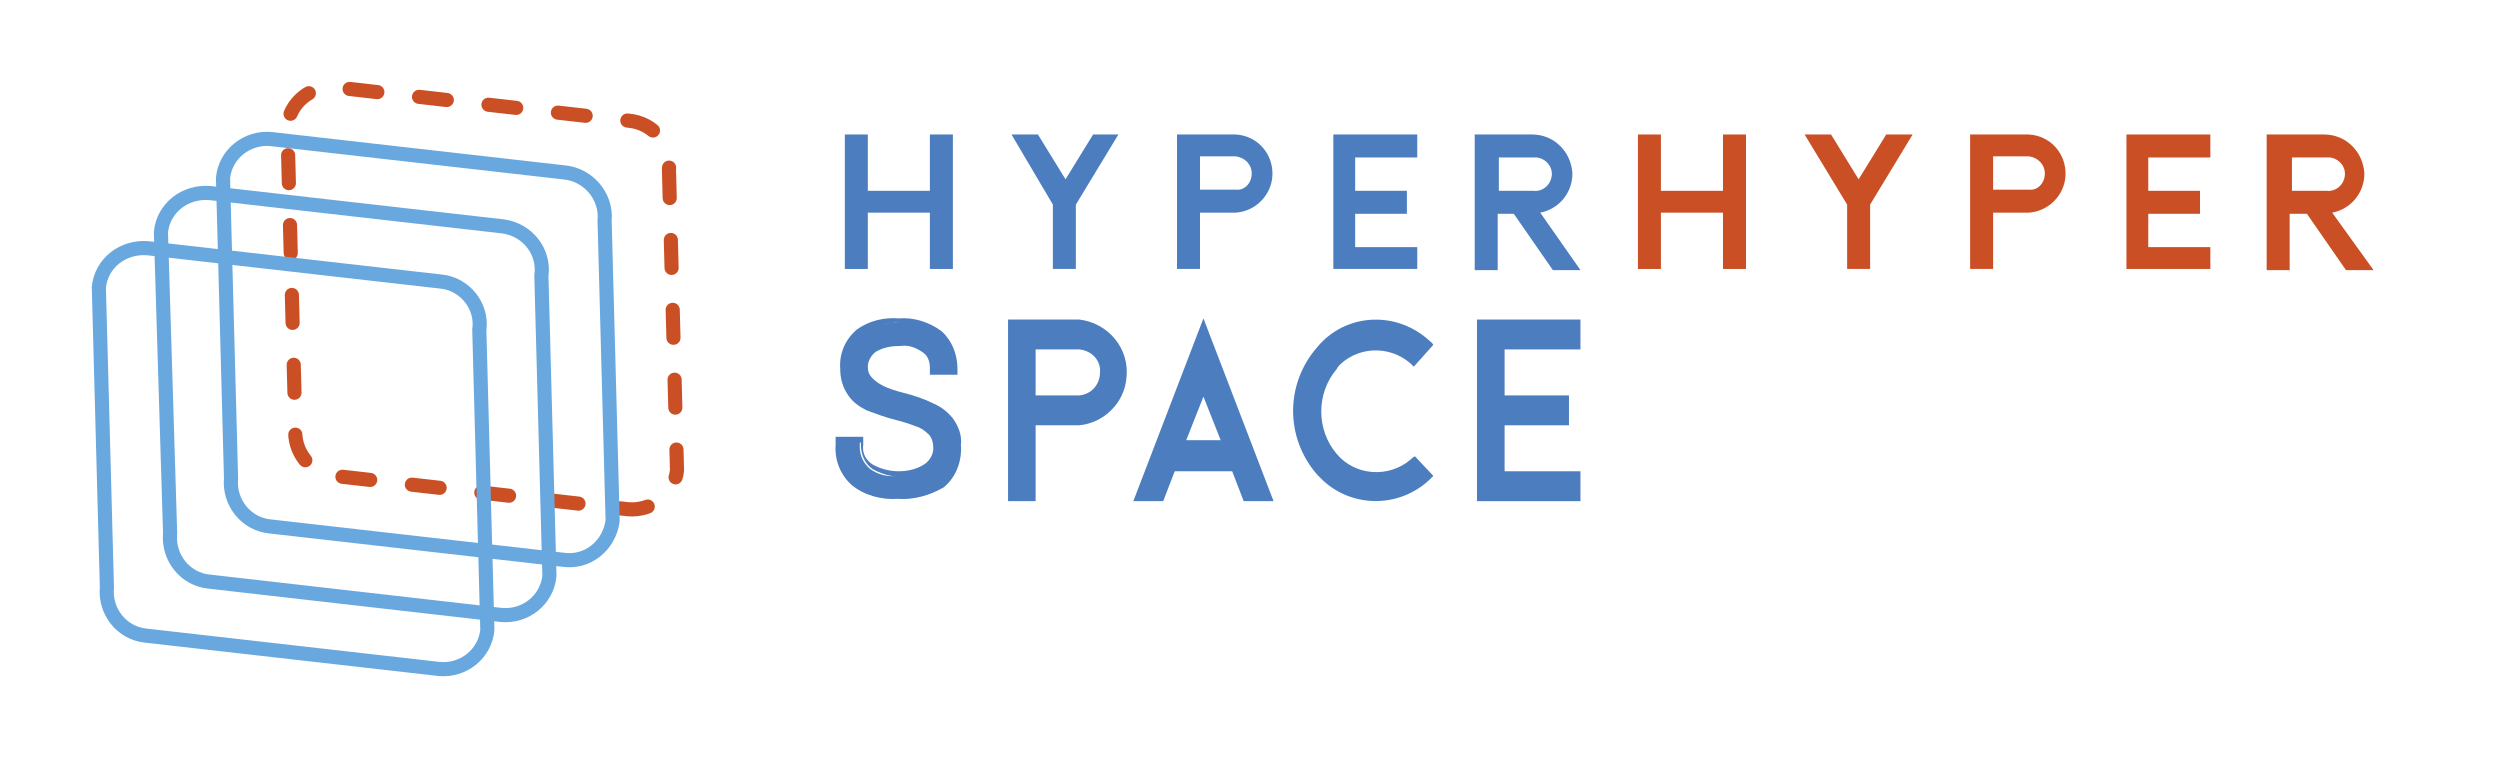 <?xml version="1.0" encoding="utf-8"?>
<!-- Generator: Adobe Illustrator 23.0.1, SVG Export Plug-In . SVG Version: 6.00 Build 0)  -->
<svg version="1.1" id="Capa_1" xmlns="http://www.w3.org/2000/svg" xmlns:xlink="http://www.w3.org/1999/xlink" x="0px" y="0px"
	 viewBox="0 0 217.5 66.9" style="enable-background:new 0 0 217.5 66.9;" xml:space="preserve">
<style type="text/css">
	.st0{fill:none;stroke:#CB4F24;stroke-width:1.23;stroke-linecap:round;stroke-linejoin:round;stroke-dasharray:2.43,3.65;}
	.st1{fill:none;stroke:#68A8DE;stroke-width:1.23;stroke-miterlimit:10;}
	.st2{fill:#4B7DBF;}
	.st3{fill:#CB4F24;}
</style>
<title>HyperHyperSpaceLogo</title>
<path class="st0" d="M58.2,14.8l0.7,26.1c-0.2,2.1-2.2,3.6-4.3,3.4l-25.5-2.9c-2.1-0.2-3.6-2.1-3.4-4.2c0,0,0,0,0,0L25,11
	c0.2-2.1,2.1-3.6,4.2-3.4c0,0,0,0,0,0l25.5,2.9C56.9,10.7,58.4,12.6,58.2,14.8C58.2,14.7,58.2,14.8,58.2,14.8z"/>
<path class="st1" d="M41.7,28.7l0.7,26.1c-0.2,2.1-2.1,3.6-4.2,3.4c0,0,0,0,0,0l-25.5-2.9c-2.1-0.2-3.6-2.1-3.4-4.2c0,0,0,0,0,0
	L8.6,25c0.2-2.1,2.1-3.6,4.3-3.4l25.5,2.9C40.4,24.7,42,26.6,41.7,28.7z"/>
<path class="st1" d="M47.1,24l0.7,26.1c-0.2,2.1-2.1,3.6-4.2,3.4c0,0,0,0,0,0l-25.4-2.9c-2.1-0.2-3.6-2.1-3.4-4.2c0,0,0,0,0,0
	L14,20.2c0.2-2.1,2.1-3.6,4.3-3.4l25.5,2.9C45.9,20,47.4,21.9,47.1,24C47.1,24,47.1,24,47.1,24z"/>
<path class="st1" d="M52.6,19.2l0.7,26.1C53,47.5,51.1,49,49,48.7c0,0,0,0,0,0l-25.5-2.9c-2.1-0.2-3.6-2.1-3.4-4.2c0,0,0,0,0,0
	l-0.7-26.1c0.2-2.1,2.1-3.6,4.2-3.4c0,0,0,0,0,0L49.1,15C51.2,15.2,52.8,17.1,52.6,19.2C52.6,19.2,52.6,19.2,52.6,19.2z"/>
<path class="st2" d="M82.9,11.7v11.7h-2v-4.9h-5.4v4.9h-2V11.7h2v4.9h5.4v-4.9H82.9z"/>
<path class="st2" d="M97.3,11.7l-3.7,6.1v5.6h-2v-5.6L88,11.7h2.3l2.4,3.9l2.4-3.9H97.3z"/>
<path class="st2" d="M107.5,11.7c1.9,0.1,3.3,1.7,3.2,3.6c-0.1,1.7-1.5,3.1-3.2,3.2h-3.1v4.9h-2V11.7H107.5z M108.9,15.1
	c0-0.8-0.6-1.4-1.4-1.5h-3.1v2.9h3.1C108.3,16.6,108.9,15.9,108.9,15.1L108.9,15.1z"/>
<path class="st2" d="M117.9,13.7v2.9h4.5v2h-4.5v2.9h5.4v1.9h-7.3V11.7h7.3v2H117.9z"/>
<path class="st2" d="M137.5,23.5h-2.4l-3.4-4.9h-1.4v4.9h-2V11.7h5c1.9,0,3.4,1.5,3.5,3.4c0,1.7-1.2,3.1-2.8,3.4L137.5,23.5z
	 M133.4,16.6c0.8,0.1,1.5-0.5,1.6-1.3c0.1-0.8-0.5-1.5-1.3-1.6c-0.1,0-0.2,0-0.2,0h-3.1v2.9H133.4z"/>
<path class="st3" d="M151.9,11.7v11.7h-2v-4.9h-5.4v4.9h-2V11.7h2v4.9h5.4v-4.9H151.9z"/>
<path class="st3" d="M166.4,11.7l-3.7,6.1v5.6h-2v-5.6l-3.7-6.1h2.3l2.4,3.9l2.4-3.9H166.4z"/>
<path class="st3" d="M176.5,11.7c1.9,0.1,3.3,1.7,3.2,3.6c-0.1,1.7-1.5,3.1-3.2,3.2h-3.1v4.9h-2V11.7H176.5z M177.9,15.1
	c0-0.8-0.6-1.4-1.4-1.5h-3.1v2.9h3.1C177.3,16.6,177.9,15.9,177.9,15.1L177.9,15.1z"/>
<path class="st3" d="M186.9,13.7v2.9h4.5v2h-4.5v2.9h5.4v1.9H185V11.7h7.3v2H186.9z"/>
<path class="st3" d="M206.5,23.5h-2.4l-3.4-4.9h-1.5v4.9h-2V11.7h5c1.9,0,3.4,1.5,3.5,3.4c0,1.7-1.2,3.1-2.8,3.4L206.5,23.5z
	 M202.4,16.6c0.8,0.1,1.5-0.5,1.6-1.3c0.1-0.8-0.5-1.5-1.3-1.6c-0.1,0-0.2,0-0.2,0h-3.1v2.9H202.4z"/>
<path class="st2" d="M81.7,29c0.9,0.8,1.3,1.9,1.3,3.1v0.3h-2V32c0-0.6-0.3-1.2-0.8-1.6c-0.6-0.4-1.3-0.6-2-0.6
	c-0.8,0-1.5,0.1-2.2,0.5c-0.5,0.3-0.8,0.9-0.8,1.5c0,0.4,0.1,0.9,0.5,1.2c0.3,0.3,0.7,0.6,1.1,0.7c0.5,0.2,1.1,0.4,1.8,0.6
	c0.8,0.2,1.6,0.5,2.4,0.8c0.6,0.3,1.2,0.7,1.6,1.2c0.5,0.6,0.7,1.4,0.7,2.2c0.1,1.3-0.4,2.6-1.4,3.6c-1.1,0.8-2.5,1.2-3.8,1.1
	c-1.4,0.1-2.7-0.3-3.8-1.1c-0.9-0.8-1.4-2.1-1.4-3.3c0-0.1,0-0.3,0-0.4h1.9c0,0.1,0,0.3,0,0.5c0,0.7,0.3,1.4,0.9,1.9
	c0.7,0.5,1.5,0.7,2.4,0.6c0.8,0,1.7-0.2,2.4-0.6c0.9-0.6,1.2-1.8,0.6-2.8c-0.1-0.1-0.1-0.2-0.2-0.2c-0.3-0.4-0.7-0.6-1.2-0.8
	c-0.5-0.2-1.1-0.4-1.9-0.6c-0.8-0.2-1.6-0.5-2.4-0.8c-0.6-0.3-1.1-0.7-1.5-1.2c-0.4-0.6-0.7-1.4-0.6-2.1c-0.1-1.2,0.4-2.4,1.3-3.2
	c1-0.7,2.3-1.1,3.5-1C79.4,27.8,80.7,28.2,81.7,29z"/>
<path class="st2" d="M78.1,43.4c-1.4,0.1-2.9-0.3-4-1.2c-1-0.9-1.5-2.2-1.4-3.5c0-0.2,0-0.3,0-0.5v-0.2h2.4v0.3c0,0.1,0,0.3,0,0.4
	c-0.1,0.7,0.2,1.3,0.8,1.7c0.7,0.4,1.5,0.6,2.3,0.6c0.8,0,1.6-0.2,2.2-0.6c0.5-0.3,0.8-0.9,0.8-1.4c0-0.4-0.1-0.9-0.4-1.2
	c-0.3-0.3-0.7-0.6-1.1-0.7c-0.5-0.2-1.1-0.4-1.9-0.6c-0.8-0.2-1.6-0.5-2.4-0.8c-0.6-0.3-1.2-0.7-1.6-1.3c-0.5-0.7-0.7-1.5-0.7-2.3
	c-0.1-1.3,0.4-2.5,1.4-3.4c1.1-0.8,2.4-1.1,3.7-1c1.3-0.1,2.6,0.3,3.7,1.1c0.9,0.8,1.4,2,1.4,3.3v0.5h-2.4V32c0-0.6-0.2-1.1-0.7-1.4
	c-0.6-0.4-1.2-0.6-1.9-0.5c-0.7,0-1.4,0.1-2.1,0.5c-0.4,0.3-0.7,0.8-0.7,1.3c0,0.4,0.1,0.7,0.4,1c0.3,0.3,0.6,0.5,1,0.7
	c0.4,0.2,1,0.4,1.8,0.6c0.8,0.2,1.7,0.5,2.5,0.9c0.7,0.3,1.2,0.7,1.7,1.3c0.5,0.7,0.8,1.5,0.7,2.3c0.1,1.4-0.4,2.8-1.5,3.7
	C80.9,43.1,79.5,43.5,78.1,43.4z M73.2,38.6v0.2c-0.1,1.2,0.4,2.3,1.3,3.1c1.1,0.8,2.4,1.2,3.7,1.1c1.3,0.1,2.6-0.3,3.7-1.1
	c0.9-0.9,1.4-2.1,1.3-3.4c0-0.7-0.2-1.4-0.6-2c-0.4-0.5-0.9-0.9-1.5-1.2c-0.8-0.3-1.6-0.6-2.4-0.8c-0.6-0.2-1.2-0.4-1.9-0.6
	c-0.5-0.2-0.9-0.4-1.2-0.8c-0.3-0.4-0.5-0.8-0.5-1.3c0-0.7,0.3-1.3,0.9-1.7c0.7-0.4,1.5-0.6,2.3-0.6c0.8,0,1.5,0.2,2.2,0.6
	c0.6,0.4,0.9,1.1,0.9,1.8v0.1h1.5c0.1-1.1-0.4-2.2-1.2-2.9c-1-0.7-2.2-1.1-3.4-1c-1.2-0.1-2.4,0.3-3.4,1c-0.9,0.7-1.3,1.9-1.2,3
	c0,0.7,0.2,1.4,0.6,2c0.4,0.5,0.9,0.9,1.4,1.1c0.8,0.3,1.6,0.6,2.4,0.8c0.8,0.2,1.5,0.4,1.9,0.6c0.5,0.2,0.9,0.5,1.3,0.9
	c0.8,1,0.7,2.4-0.3,3.2c0,0-0.1,0.1-0.1,0.1c-1.6,0.9-3.4,0.9-5,0c-0.7-0.5-1-1.3-1-2.1c0-0.1,0-0.1,0-0.2L73.2,38.6z"/>
<path class="st2" d="M93.9,27.8c2.5,0.3,4.4,2.5,4.1,5.1c-0.2,2.2-2,3.9-4.1,4.1h-3.8v6.6h-2.4V27.8H93.9z M95.7,32.4
	c0.1-1-0.7-1.9-1.8-2h-3.8v4h3.8C95,34.3,95.7,33.4,95.7,32.4z"/>
<path class="st2" d="M110.8,43.6h-2.6l-1-2.6h-5l-1,2.6h-2.6l6.1-15.9L110.8,43.6z M106.2,38.3l-1.5-3.8l-1.5,3.8H106.2z"/>
<path class="st2" d="M124.7,41.4c-2.6,2.8-6.9,2.9-9.6,0.4c-0.2-0.2-0.4-0.4-0.5-0.5c-2.8-3.2-2.8-7.9,0-11.1
	c2.4-2.9,6.7-3.2,9.6-0.7c0.2,0.2,0.4,0.3,0.5,0.5l-1.7,1.9c-1.7-1.8-4.6-1.9-6.4-0.2c-0.1,0.1-0.2,0.2-0.3,0.4
	c-1.8,2.1-1.8,5.3,0,7.4c1.6,1.9,4.5,2.1,6.4,0.5c0.1-0.1,0.2-0.2,0.4-0.3L124.7,41.4z"/>
<path class="st2" d="M130.9,30.4v4h5.6V37h-5.6v4h6.6v2.6h-9V27.8h9v2.6H130.9z"/>
</svg>
